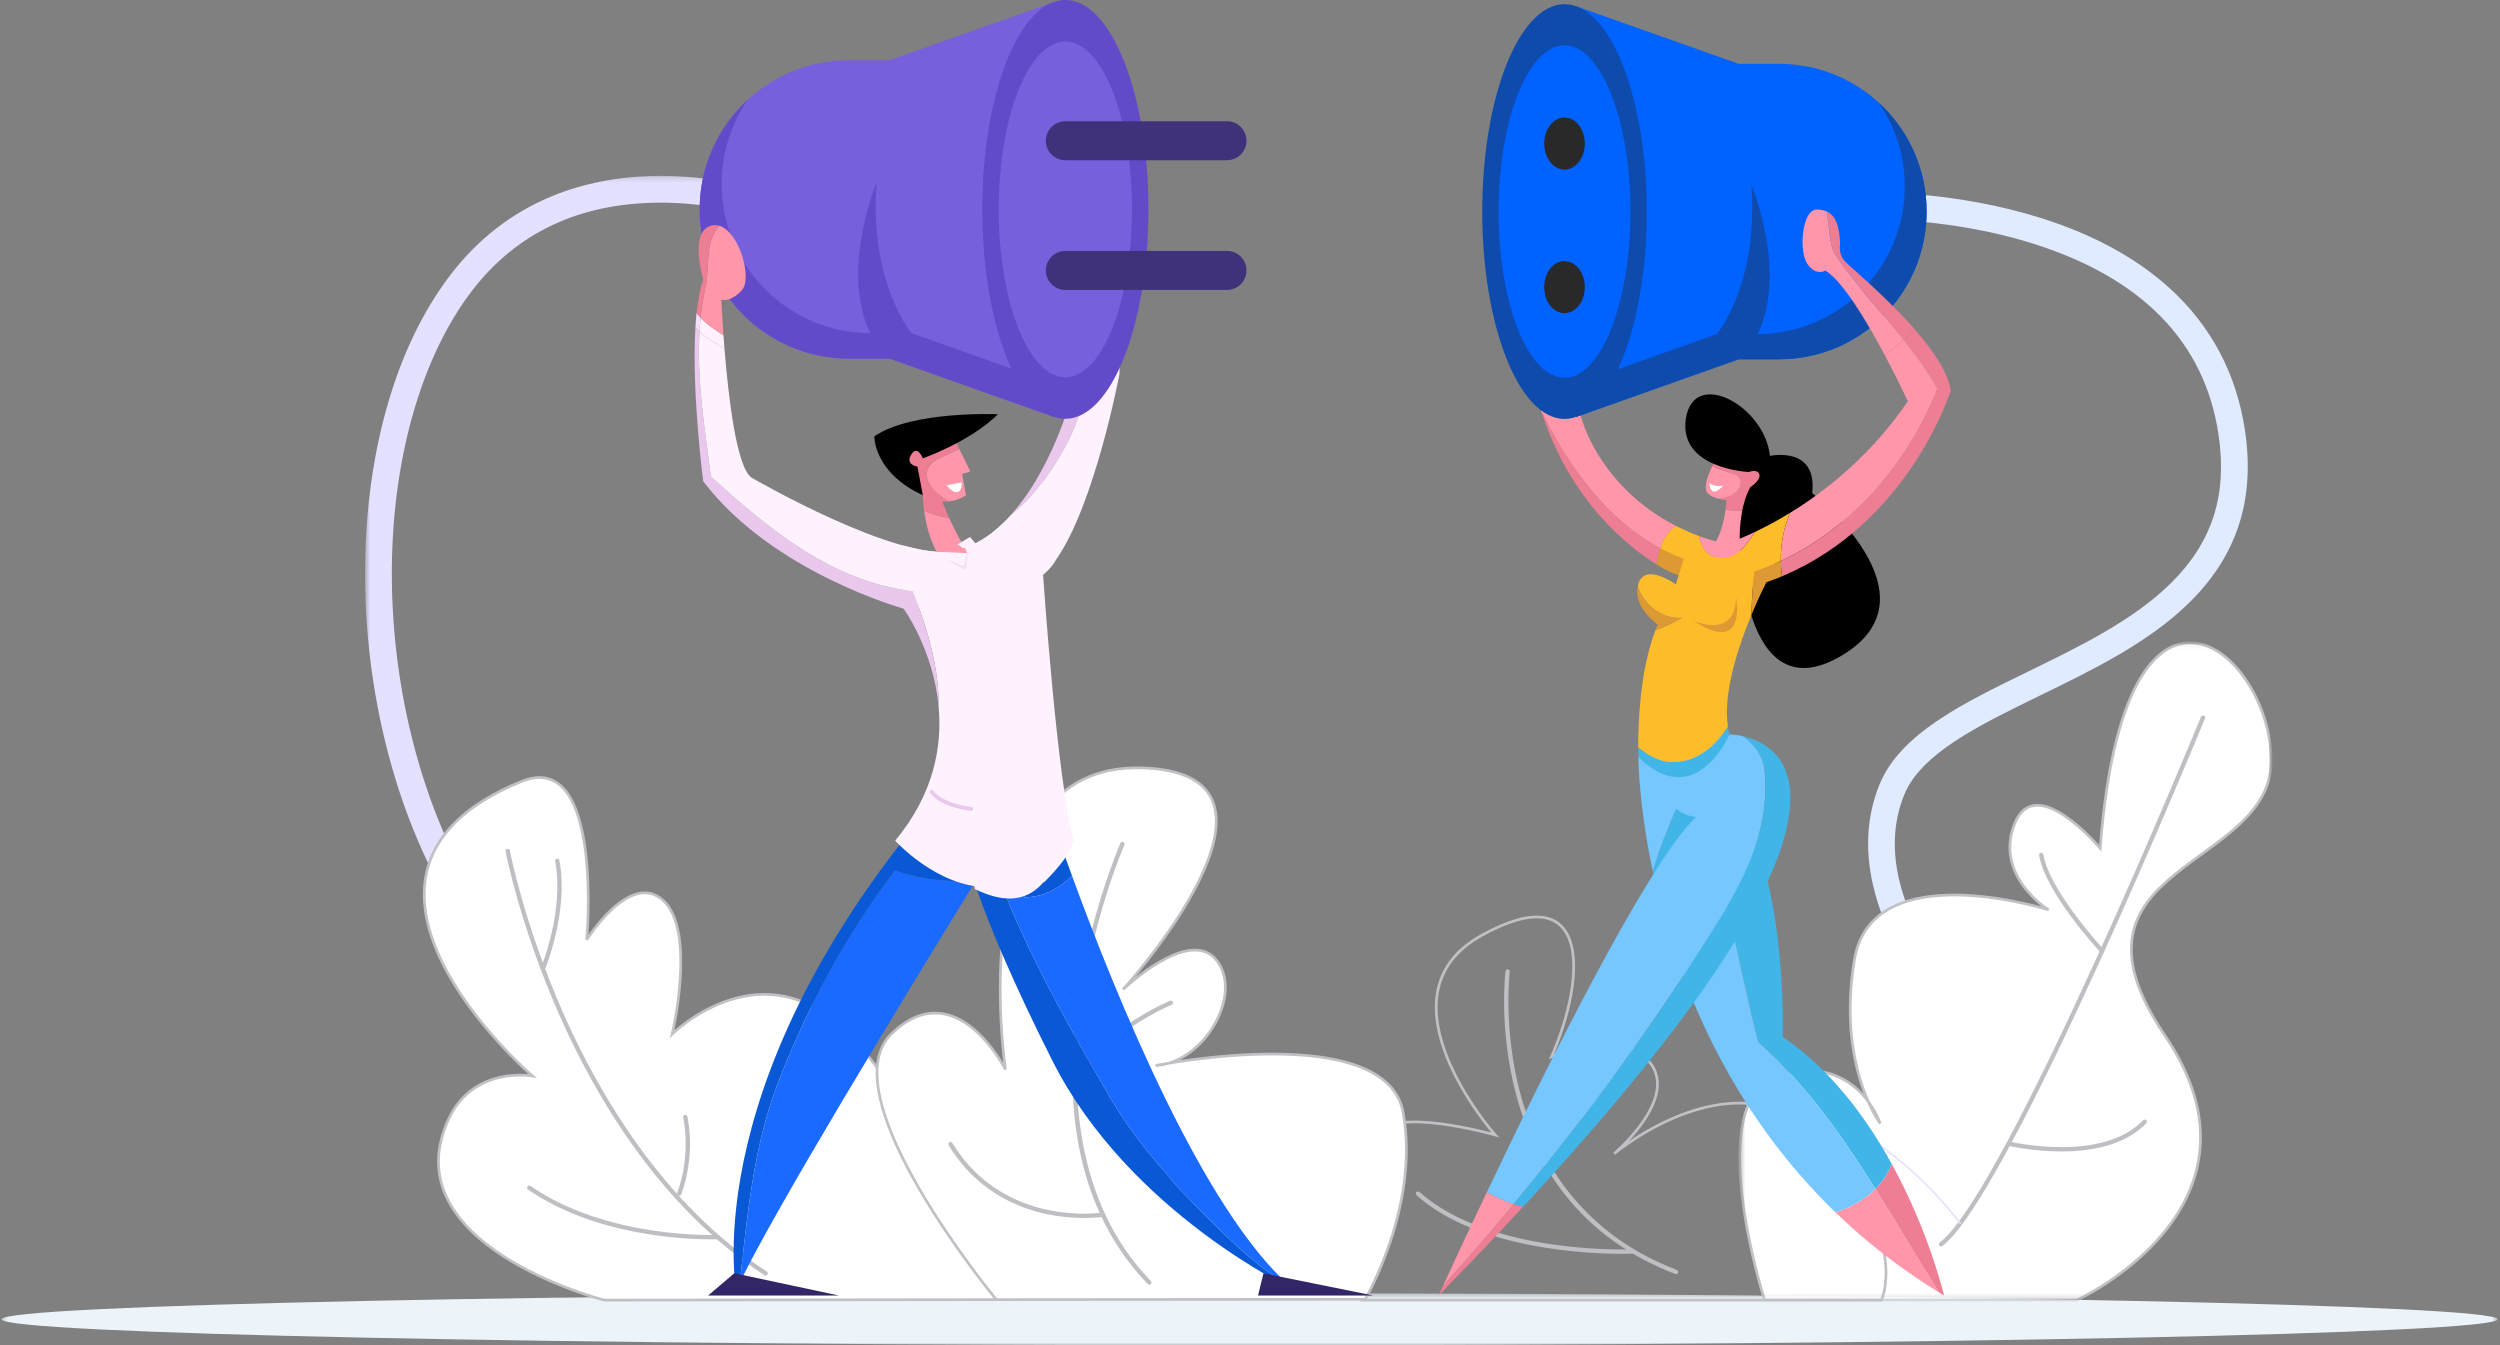 <?xml version="1.0" encoding="UTF-8"?>
<svg xmlns="http://www.w3.org/2000/svg" xmlns:xlink="http://www.w3.org/1999/xlink" width="459px" height="247px" viewBox="0 0 459 247" version="1.1">
  <rect x="0" y="0" width="459" height="247" fill="#808080" stroke="none"/>
  <!-- Generator: Sketch 50.2 (55047) - http://www.bohemiancoding.com/sketch -->
  <title>How do I establish a VPN?</title>
  <desc>Created with Sketch.</desc>
  <defs>
    <polygon id="path-1" points="0.13 0.2 76.429 0.2 76.429 135.118 0.13 135.118"></polygon>
    <polygon id="path-3" points="0.454 0.448 458.712 0.448 458.712 10 0.454 10"></polygon>
    <polygon id="path-5" points="0 0.077 97.585 0.077 97.585 120.769 0 120.769"></polygon>
  </defs>
  <g id="Page-1" stroke="none" stroke-width="1" fill="none" fill-rule="evenodd">
    <g id="Kerio-Control" transform="translate(-901, -1350)">
      <g id="How-do-I-establish-a-VPN?" transform="translate(1130.5, 1473.5) scale(-1, 1) translate(-1130.5, -1473.5) translate(901, 1350)">
        <g id="Group-3" transform="translate(315.545, 32.09)">
          <mask id="mask-2" fill="white">
            <use xlink:href="#path-1"></use>
          </mask>
          <g id="Clip-2"></g>
          <path d="M58.707,135.118 C58.28,135.118 57.846,135.006 57.453,134.771 C56.286,134.077 55.904,132.569 56.598,131.403 C66.003,115.603 71.439,94.548 71.514,73.637 C71.589,52.642 66.211,33.546 56.761,21.247 C48.712,10.772 37.363,5.346 23.03,5.122 C12.134,4.948 3.507,8.004 3.421,8.035 C2.145,8.494 0.737,7.832 0.277,6.557 C-0.183,5.281 0.476,3.874 1.751,3.413 C2.122,3.279 10.765,0.2 22.129,0.2 C22.398,0.2 22.667,0.201 22.939,0.205 C29.9,0.295 36.37,1.556 42.17,3.953 C49.463,6.967 55.683,11.778 60.658,18.253 C65.877,25.045 69.898,33.484 72.608,43.337 C75.182,52.692 76.467,62.892 76.429,73.655 C76.391,84.331 75.053,94.94 72.455,105.187 C69.761,115.807 65.847,125.473 60.821,133.917 C60.362,134.689 59.545,135.118 58.707,135.118" id="Fill-1" fill="#E4E0FF" mask="url(#mask-2)"></path>
        </g>
        <g id="Group-43" transform="translate(0, 237)">
          <mask id="mask-4" fill="white">
            <use xlink:href="#path-3"></use>
          </mask>
          <g id="Clip-42"></g>
          <path d="M458.712,5.223 C458.712,7.862 356.128,10 229.583,10 C103.038,10 0.454,7.862 0.454,5.223 C0.454,2.585 103.038,0.448 229.583,0.448 C356.128,0.448 458.712,2.585 458.712,5.223" id="Fill-41" fill="#ECF4FA" mask="url(#mask-4)"></path>
        </g>
        <path d="M94.679,193.774 C94.02,193.774 93.363,193.511 92.879,192.99 C91.955,191.997 92.011,190.442 93.005,189.517 C93.067,189.46 99.37,183.542 104.494,175.107 C111.144,164.162 112.794,154.353 109.397,145.954 C106.322,138.348 95.709,133.18 84.473,127.708 C74.674,122.936 64.542,118.002 57.058,110.654 C48.264,102.019 44.919,91.653 46.833,78.965 C48.399,68.578 53.063,59.8 60.696,52.875 C66.722,47.408 74.584,43.109 84.065,40.097 C100.021,35.029 114.926,35.341 115.552,35.357 C116.909,35.391 117.981,36.519 117.947,37.875 C117.913,39.232 116.791,40.304 115.429,40.27 C115.283,40.267 100.619,39.971 85.439,44.818 C65.581,51.158 54.226,62.893 51.692,79.698 C50.008,90.869 52.807,99.592 60.502,107.147 C67.413,113.934 77.18,118.69 86.625,123.29 C98.734,129.186 110.17,134.756 113.953,144.112 C116.185,149.63 116.604,155.693 115.199,162.132 C114.102,167.157 111.893,172.414 108.633,177.759 C103.151,186.748 96.627,192.86 96.352,193.116 C95.879,193.556 95.278,193.774 94.679,193.774" id="Fill-4" fill="#E0EBFF"></path>
        <g id="Group-8" transform="translate(42, 117.931)">
          <mask id="mask-6" fill="white">
            <use xlink:href="#path-5"></use>
          </mask>
          <g id="Clip-7"></g>
          <path d="M35.698,120.769 C35.698,120.769 -1.776,103.622 19.553,72.128 C40.882,40.635 -0.295,41.719 0.002,21.477 C0.298,1.235 26.959,-20.696 31.403,37.816 C31.403,37.816 43.231,23.65 47.103,33.267 C50.976,42.885 40.882,49.121 40.882,49.121 C40.882,49.121 73.275,38.815 76.526,58.258 C79.776,77.702 71.799,88.329 71.799,88.329 C71.799,88.329 76.158,75.155 90.486,79.544 C104.814,83.933 93.021,120.769 93.021,120.769 L35.698,120.769 Z" id="Fill-6" stroke="#C0C1C5" stroke-width="0.5" fill="#FFFFFF" mask="url(#mask-6)"></path>
        </g>
        <path d="M102.645,228.598 C102.69,228.598 102.735,228.577 102.764,228.538 C102.813,228.472 102.799,228.379 102.733,228.331 C90.63,219.351 55.024,132.577 54.666,131.701 C54.635,131.625 54.549,131.589 54.473,131.62 C54.397,131.651 54.36,131.738 54.391,131.814 C54.75,132.69 90.387,219.541 102.556,228.569 C102.583,228.589 102.614,228.598 102.645,228.598" id="Fill-9" stroke="#BEBFC3" stroke-width="0.5"></path>
        <path d="M80.552,211.158 C85.83,211.158 90.148,210.132 90.234,210.111 C90.314,210.091 90.362,210.011 90.343,209.931 C90.324,209.852 90.242,209.803 90.164,209.822 C89.993,209.863 73.055,213.885 65.328,205.842 C65.271,205.784 65.177,205.782 65.118,205.838 C65.059,205.895 65.057,205.989 65.114,206.048 C69.037,210.131 75.274,211.158 80.552,211.158" id="Fill-11" stroke="#BEBFC3" stroke-width="0.5"></path>
        <path d="M73.04,174.76 C73.079,174.76 73.119,174.744 73.148,174.713 C73.248,174.606 83.194,163.889 84.376,156.994 C84.39,156.913 84.336,156.836 84.255,156.822 C84.174,156.809 84.098,156.863 84.083,156.944 C82.916,163.752 73.031,174.403 72.931,174.511 C72.875,174.57 72.878,174.664 72.938,174.72 C72.967,174.747 73.003,174.76 73.04,174.76" id="Fill-13" stroke="#BEBFC3" stroke-width="0.5"></path>
        <path d="M99.099,224.755 C99.145,224.755 99.191,224.734 99.22,224.693 C99.314,224.563 108.779,211.614 121.685,206.082 C121.76,206.05 121.795,205.962 121.763,205.887 C121.73,205.811 121.643,205.777 121.568,205.809 C108.585,211.373 99.074,224.389 98.979,224.519 C98.931,224.586 98.946,224.679 99.012,224.727 C99.039,224.746 99.069,224.755 99.099,224.755" id="Fill-15" fill="#E4E0FF"></path>
        <path d="M209.043,238.7 C209.043,238.7 213.369,223.41 206.056,208.372 C203.444,203.001 184.496,208.372 184.496,208.372 C184.496,208.372 207.04,182.899 187.027,171.769 C167.015,160.639 167.607,179.036 174.124,193.981 C174.124,193.981 162.126,188.171 156.275,194.845 C150.425,201.52 162.644,211.822 162.644,211.822 C162.644,211.822 139.184,192.09 123.771,210.136 C108.359,228.182 113.58,238.7 113.58,238.7 L209.043,238.7 Z" id="Fill-17" stroke="#C0C1C5" stroke-width="0.5"></path>
        <path d="M151.252,233.686 C151.27,233.686 151.287,233.683 151.305,233.676 C159.572,230.536 166.349,225.672 171.448,219.217 C175.526,214.055 178.544,207.871 180.419,200.838 C183.61,188.867 182.36,178.439 182.347,178.335 C182.337,178.253 182.262,178.196 182.181,178.207 C182.1,178.217 182.042,178.291 182.052,178.372 C182.065,178.476 183.308,188.855 180.13,200.771 C177.2,211.756 169.802,226.334 151.2,233.398 C151.123,233.428 151.084,233.513 151.113,233.59 C151.136,233.649 151.192,233.686 151.252,233.686" id="Fill-19" stroke="#BEBFC3" stroke-width="0.5"></path>
        <path d="M161.121,229.95 C167.537,229.95 187.723,229.127 198.761,219.254 C198.822,219.2 198.827,219.106 198.773,219.045 C198.718,218.984 198.623,218.978 198.563,219.033 C185.476,230.737 159.384,229.634 159.123,229.621 C159.043,229.612 158.971,229.68 158.967,229.762 C158.963,229.843 159.026,229.913 159.108,229.917 C159.151,229.919 159.878,229.95 161.121,229.95" id="Fill-21" stroke="#BEBFC3" stroke-width="0.5"></path>
        <path d="M176.916,210.208 C176.973,210.208 177.027,210.176 177.052,210.121 C177.085,210.046 177.052,209.958 176.977,209.924 C176.869,209.876 166.087,204.964 163.174,198.034 C163.142,197.959 163.054,197.923 162.979,197.955 C162.904,197.987 162.868,198.074 162.9,198.149 C165.858,205.187 176.746,210.146 176.856,210.195 C176.875,210.204 176.896,210.208 176.916,210.208" id="Fill-23" stroke="#BEBFC3" stroke-width="0.5"></path>
        <path d="M348.095,238.7 C348.095,238.7 387.488,228.567 376.588,205.371 C372.012,195.632 361.257,197.539 361.257,197.539 C361.257,197.539 404.553,160.334 363.294,143.487 C348.095,137.28 351.275,172.526 351.275,172.526 C351.275,172.526 343.264,159.703 337.198,165.355 C331.131,171.007 335.574,189.832 335.574,189.832 C335.574,189.832 320.237,174.7 305.095,188.11 C289.954,201.52 274.501,238.609 274.501,238.609 L348.095,238.7 Z" id="Fill-25" stroke="#C0C1C5" stroke-width="0.5" fill="#FFFFFF"></path>
        <path d="M318.415,233.948 C318.443,233.948 318.471,233.94 318.496,233.924 C337.726,221.426 349.603,200.972 356.18,186.014 C363.304,169.812 365.917,156.387 365.943,156.253 C365.958,156.172 365.906,156.095 365.825,156.079 C365.745,156.064 365.667,156.117 365.651,156.197 C365.626,156.331 363.017,169.729 355.905,185.901 C349.344,200.82 337.5,221.219 318.334,233.675 C318.265,233.719 318.246,233.811 318.29,233.88 C318.319,233.924 318.366,233.948 318.415,233.948" id="Fill-27" stroke="#BEBFC3" stroke-width="0.5"></path>
        <path d="M328.533,227.293 C333.234,227.293 349.697,226.652 361.921,218.187 C361.989,218.14 362.006,218.047 361.959,217.98 C361.912,217.913 361.82,217.895 361.752,217.942 C347.506,227.808 327.446,226.984 327.245,226.976 C327.162,226.971 327.094,227.036 327.09,227.118 C327.086,227.2 327.149,227.269 327.231,227.273 C327.261,227.274 327.723,227.293 328.533,227.293" id="Fill-29" stroke="#BEBFC3" stroke-width="0.5"></path>
        <path d="M334.294,219.292 C334.313,219.292 334.333,219.288 334.352,219.28 C334.427,219.249 334.463,219.162 334.431,219.087 C334.405,219.024 331.822,212.7 333.325,205.114 C333.341,205.033 333.289,204.955 333.208,204.939 C333.129,204.922 333.05,204.976 333.034,205.056 C331.513,212.734 334.13,219.137 334.157,219.201 C334.181,219.258 334.236,219.292 334.294,219.292" id="Fill-33" stroke="#BEBFC3" stroke-width="0.5"></path>
        <path d="M276.076,238.61 C276.076,238.61 307.135,201.112 295.286,189.763 C283.436,178.413 274.401,196.354 274.401,196.354 C274.401,196.354 282.844,140.28 249.665,140.98 C216.486,141.68 252.813,181.672 252.813,181.672 C252.813,181.672 240.727,170.072 235.693,176.242 C230.659,182.412 237.778,195.077 246.832,195.632 C246.832,195.632 204.483,187.128 201.381,204.271 C198.279,221.414 208.356,238.55 208.356,238.55 L276.076,238.61 Z" id="Fill-35" stroke="#C0C1C5" stroke-width="0.5" fill="#FFFFFF"></path>
        <path d="M247.982,235.62 C248.021,235.62 248.06,235.605 248.089,235.575 C254.432,229.026 258.64,220.705 260.595,210.843 C262.157,202.96 262.292,194.081 260.994,184.453 C258.786,168.066 253.114,155.008 253.057,154.878 C253.024,154.803 252.937,154.769 252.861,154.802 C252.786,154.835 252.752,154.923 252.785,154.998 C252.842,155.127 258.499,168.152 260.701,184.499 C262.73,199.57 262.152,220.628 247.876,235.368 C247.819,235.427 247.82,235.521 247.879,235.578 C247.908,235.606 247.945,235.62 247.982,235.62" id="Fill-37" stroke="#BEBFC3" stroke-width="0.5"></path>
        <path d="M259.953,223.375 C261.798,223.375 264.24,223.219 266.927,222.635 C272.237,221.482 279.616,218.378 284.617,210.137 C284.66,210.067 284.637,209.976 284.567,209.933 C284.497,209.891 284.405,209.913 284.363,209.983 C279.417,218.133 272.117,221.204 266.864,222.345 C261.169,223.582 256.591,222.882 256.545,222.874 C256.465,222.862 256.388,222.917 256.375,222.998 C256.362,223.079 256.418,223.155 256.499,223.168 C256.523,223.172 257.85,223.375 259.953,223.375" id="Fill-39" stroke="#BEBFC3" stroke-width="0.5"></path>
        <path d="M261.728,198.24 C261.754,198.24 261.781,198.233 261.806,198.218 C261.876,198.175 261.897,198.083 261.854,198.014 C261.801,197.929 256.456,189.46 244.082,183.96 C244.007,183.927 243.92,183.961 243.887,184.036 C243.853,184.111 243.887,184.199 243.962,184.232 C256.252,189.694 261.549,198.086 261.601,198.17 C261.629,198.215 261.678,198.24 261.728,198.24" id="Fill-41" stroke="#BEBFC3" stroke-width="0.5"></path>
        <path d="M142.19,93.56 C140.96,93.806 139.678,93.829 138.387,93.628 C138.453,95.782 138.633,98.76 139.119,100.598 C139.95,103.736 146.319,103.367 144.104,99.674 C142.963,97.773 142.435,95.408 142.19,93.56" id="Fill-46" fill="#FF96A9"></path>
        <path d="M142.19,93.56 C141.96,91.819 141.981,90.536 141.981,90.536 L138.35,90.989 C138.35,90.989 138.34,92.103 138.387,93.628 C139.678,93.829 140.96,93.806 142.19,93.56" id="Fill-48" fill="#ED7E94"></path>
        <path d="M139.489,87.951 C140.133,86.662 142.746,86.779 144.627,85.603 C144.119,84.567 143.642,83.798 143.642,83.798 C132.473,83.613 132.566,89.428 135.058,91.09 C136.783,92.24 140.808,92.284 143.398,91.59 C141.072,91.229 138.961,90.062 139.489,87.951" id="Fill-50" fill="#ED7E94"></path>
        <path d="M145.673,90.259 C146.165,89.167 145.364,87.104 144.627,85.603 C142.746,86.779 140.133,86.662 139.489,87.951 C138.961,90.062 141.072,91.229 143.398,91.589 C144.549,91.281 145.418,90.827 145.673,90.259" id="Fill-52" fill="#FF96A9"></path>
        <path d="M137.919,86.659 C137.919,86.659 150.935,86.105 149.458,76.782 C147.981,67.459 134.966,74.567 134.042,83.705 C134.042,83.705 125.273,81.767 126.288,90.536 C126.288,90.536 102.381,109.367 120.842,120.352 C139.304,131.336 139.581,99.305 139.581,99.305 C139.581,99.305 139.858,93.49 137.642,89.428 C137.642,89.428 135.704,88.228 135.981,87.121 C136.258,86.013 137.919,86.659 137.919,86.659" id="Fill-54" fill="#000000"></path>
        <path d="M103.304,71.336 C105.107,68.115 107.226,65.21 109.47,62.414 C108.851,61.882 108.239,61.334 107.636,60.76 C107.549,60.693 107.463,60.626 107.377,60.56 C104.067,64.366 101.308,68.397 100.842,71.705 C100.842,71.705 108.36,95.953 131.82,105.8 C131.954,104.87 132.027,103.934 132.042,102.998 C118.861,96.893 108.579,84.853 103.304,71.336" id="Fill-56" fill="#ED7E94"></path>
        <path d="M130.36,94.17 C123.735,90.113 115.475,83.595 108.719,73.674 C108.719,73.674 110.488,69.84 112.952,65.206 C111.777,64.315 110.612,63.395 109.47,62.414 C107.226,65.21 105.107,68.115 103.304,71.336 C108.579,84.853 118.861,96.893 132.042,102.998 C132.093,99.981 131.533,96.968 130.36,94.17" id="Fill-58" fill="#FF96A9"></path>
        <path d="M132.042,102.998 C132.027,103.934 131.954,104.87 131.82,105.8 C132.752,106.191 133.706,106.562 134.689,106.905 C134.689,106.905 135.605,107.074 137.123,107.193 C137.058,106.437 136.987,105.683 136.904,104.936 C135.243,104.382 133.623,103.73 132.042,102.998" id="Fill-60" fill="#DD9A34"></path>
        <path d="M144.603,107.029 C147.122,106.717 149.869,106.095 152.535,104.936 C152.535,104.936 153.426,104.524 154.881,103.618 C154.741,102.603 154.529,101.603 154.212,100.664 C151.054,102.366 147.626,103.592 143.919,104.198 C144.353,105.064 144.529,106.057 144.603,107.029" id="Fill-62" fill="#DD9A34"></path>
        <path d="M151.339,96.535 C149.999,97.221 148.571,97.853 147.049,98.417 C146.679,100.434 145.706,102.082 143.55,102.351 C140.49,102.963 138.445,100.279 136.783,97.66 C134.958,96.792 132.768,95.644 130.36,94.17 C131.533,96.968 132.093,99.981 132.042,102.998 C133.623,103.73 135.243,104.382 136.904,104.936 C136.987,105.683 137.058,106.437 137.123,107.193 C138.934,107.334 141.606,107.401 144.603,107.029 C144.529,106.057 144.353,105.064 143.919,104.198 C147.626,103.592 151.054,102.366 154.212,100.664 C153.655,99.015 152.768,97.555 151.339,96.535" id="Fill-64" fill="#FDBC2A"></path>
        <path d="M143.55,102.352 C145.706,102.082 146.678,100.434 147.048,98.417 C145.527,98.98 143.911,99.476 142.196,99.89 C142.196,99.89 140.091,99.235 136.783,97.66 C138.445,100.279 140.49,102.963 143.55,102.352" id="Fill-66" fill="#FF96A9"></path>
        <path d="M151.304,44.013 C148.99,42.277 148.942,38.73 149.917,35.677 C148.378,38.196 147.779,44.104 149.575,45.613 C151.919,47.582 153.273,45.859 153.273,45.859 C153.273,45.859 164.099,61.636 167.941,69.559 C165.087,59.91 158.262,52.358 153.889,43.274 C153.889,45.12 152.043,44.382 151.304,44.013" id="Fill-68" fill="#ED7E94"></path>
        <path d="M154.165,40.731 C154.165,40.731 154.135,34.905 151.55,34.536 C150.945,34.449 150.388,34.907 149.917,35.677 C148.942,38.73 148.99,42.277 151.304,44.013 C152.043,44.382 153.889,45.12 153.889,43.274 C158.262,52.358 165.087,59.91 167.941,69.559 C168.751,71.231 169.252,72.555 169.274,73.305 C169.376,76.907 165.003,89.54 151.339,96.535 C152.768,97.555 153.655,99.015 154.212,100.664 C163.921,95.432 171.082,85.692 175.976,75.594 C176.455,74.1 176.893,72.546 177.273,70.916 C177.273,70.916 160.196,44.546 154.165,40.731" id="Fill-70" fill="#FF96A9"></path>
        <path d="M154.212,100.664 C154.529,101.603 154.741,102.603 154.881,103.618 C159.685,100.63 170.633,92.259 175.976,75.594 C171.082,85.692 163.921,95.432 154.212,100.664" id="Fill-72" fill="#ED7E94"></path>
        <path d="M136.166,191.337 C140.965,173.167 142.906,153.409 153.501,137.672 C150.682,137.934 146.633,139.811 141.459,146.044 C130.63,159.09 131.71,190.352 131.71,190.352 C122.839,196.391 116.312,205.257 111.675,213.699 C112.301,215.424 113.348,216.972 114.668,218.298 C120.848,208.46 127.511,199.007 136.166,191.337" id="Fill-74" fill="#42B5E8"></path>
        <path d="M146.067,152.585 C141.51,164.987 139.542,178.554 136.165,191.336 C127.511,199.007 120.848,208.46 114.668,218.298 C116.653,220.293 119.262,221.779 122.029,222.569 C140.756,204.463 149.78,182.715 154.134,165.946 C151.563,161.422 148.713,157.065 146.067,152.585" id="Fill-76" fill="#75C7FE"></path>
        <path d="M155.566,159.886 C153.914,154.692 151.956,149.618 149.396,144.779 C148.14,147.314 147.045,149.924 146.067,152.585 C148.713,157.065 151.563,161.422 154.134,165.946 C154.68,163.843 155.157,161.815 155.566,159.886" id="Fill-78" fill="#42B5E8"></path>
        <path d="M153.501,137.671 C151.96,139.961 150.607,142.337 149.396,144.779 C151.956,149.618 153.914,154.692 155.566,159.886 C158.194,147.489 158.196,139.029 158.196,139.029 C158.196,139.029 156.584,137.385 153.501,137.671" id="Fill-80" fill="#75C7FE"></path>
        <path d="M122.029,222.569 C119.262,221.779 116.653,220.293 114.668,218.298 C110.713,224.593 106.957,231.046 103.003,237.291 C110.256,232.839 116.557,227.86 122.029,222.569" id="Fill-82" fill="#FF96A9"></path>
        <path d="M111.675,213.699 C104.784,226.247 102.073,237.86 102.073,237.86 C102.386,237.672 102.694,237.481 103.003,237.291 C106.957,231.046 110.713,224.593 114.668,218.298 C113.348,216.972 112.301,215.424 111.675,213.699" id="Fill-84" fill="#ED7E94"></path>
        <path d="M179.339,221.548 C184.079,226.677 189.244,232.106 194.873,237.86 C194.873,237.86 194.59,237.236 194.066,236.092 C189.586,231.069 185.273,226.077 181.096,221.058 C180.517,221.246 179.93,221.41 179.339,221.548" id="Fill-86" fill="#ED7E94"></path>
        <path d="M181.096,221.059 C185.273,226.077 189.586,231.069 194.066,236.092 C192.724,233.163 189.799,226.824 185.99,218.826 C184.444,219.752 182.799,220.508 181.096,221.059" id="Fill-88" fill="#FF96A9"></path>
        <path d="M147.612,149.982 C147.612,149.982 153.296,149.981 154.761,141.613 C156.227,133.244 141.459,134.844 141.459,134.844 C141.459,134.844 140.414,134.841 138.962,135.174 C136.966,136.616 135.435,138.484 135.058,141.121 C133.95,151.459 138.012,160.321 143.55,169.183 C155.31,188.053 167.476,204.694 181.096,221.059 C182.799,220.508 184.444,219.752 185.99,218.826 C174.965,195.673 156.532,158.604 147.612,149.982" id="Fill-90" fill="#75C7FE"></path>
        <path d="M135.058,141.121 C135.435,138.484 136.966,136.616 138.962,135.174 C131.176,136.956 111.711,148.376 179.339,221.548 C179.93,221.41 180.517,221.246 181.096,221.059 C167.476,204.694 155.31,188.053 143.55,169.183 C138.012,160.321 133.95,151.459 135.058,141.121" id="Fill-92" fill="#42B5E8"></path>
        <path d="M133.071,103.461 C133.265,104.627 134.688,106.905 134.688,106.905 C134.688,106.905 135.968,109.348 137.452,112.925 C137.368,110.235 137.195,107.557 136.904,104.936 C135.601,104.502 134.325,104.006 133.071,103.461" id="Fill-94" fill="#DD9A34"></path>
        <path d="M141.761,133.391 C141.685,133.891 141.587,134.378 141.459,134.844 C141.459,134.844 147.612,149.244 158.196,139.029 C158.196,139.029 158.225,138.351 158.228,137.195 C157.01,138.24 155.586,139.078 153.889,139.644 C148.851,140.903 144.351,137.597 141.761,133.391" id="Fill-96" fill="#42B5E8"></path>
        <path d="M155.033,115.647 C153.344,115.152 151.707,114.292 150.196,113.429 C153.823,113.731 157.201,111.064 158.308,107.656 C158.285,107.54 158.26,107.424 158.228,107.307 C157.089,103.09 151.304,107.307 151.304,107.307 L149.575,101.613 C149.575,101.613 138.381,105.675 134.689,103.336 C133.29,102.45 132.952,102.748 133.071,103.461 C134.324,104.006 135.601,104.502 136.904,104.936 C137.195,107.556 137.368,110.235 137.452,112.925 C139.817,118.625 142.7,127.205 141.761,133.391 C144.351,137.597 148.851,140.903 153.889,139.644 C155.586,139.078 157.01,138.24 158.228,137.195 C158.239,133.128 157.944,123.115 155.033,115.647" id="Fill-98" fill="#FDBC2A"></path>
        <path d="M158.308,107.656 C157.201,111.063 153.823,113.731 150.196,113.429 C151.707,114.292 153.344,115.152 155.033,115.646 C154.903,115.312 154.768,114.983 154.627,114.659 C154.627,114.659 159.106,111.695 158.308,107.656" id="Fill-100" fill="#DD9A34"></path>
        <path d="M140.27,109.613 C140.27,109.613 138.103,120.534 148.165,113.921 C148.165,113.921 140.368,117.609 140.27,109.613" id="Fill-102" fill="#DD9A34"></path>
        <path d="M139.798,11.714 L132.4,11.714 C117.418,11.714 105.272,23.86 105.272,38.842 C105.272,53.824 117.418,65.97 132.4,65.97 L139.798,65.97 L169.623,76.55 L169.623,1.15 L139.798,11.714 Z" id="Fill-104" fill="#0062FF"></path>
        <path d="M143.806,61.346 L136.407,61.346 C121.425,61.346 109.279,49.2 109.279,34.218 L109.279,34.218 C109.279,28.527 111.033,23.247 114.027,18.884 C108.645,23.842 105.272,30.947 105.272,38.842 C105.272,53.824 117.417,65.97 132.4,65.97 L139.798,65.97 L169.623,76.55 L169.623,70.505 L143.806,61.346 Z" id="Fill-106" fill="#0E4BAC"></path>
        <path d="M186.862,38.842 C186.862,59.868 180.099,76.914 171.756,76.914 C163.414,76.914 156.651,59.868 156.651,38.842 C156.651,17.816 163.414,0.77 171.756,0.77 C180.099,0.77 186.862,17.816 186.862,38.842" id="Fill-108" fill="#0E4BAC"></path>
        <path d="M183.865,38.842 C183.865,55.698 178.444,69.361 171.756,69.361 C165.069,69.361 159.648,55.698 159.648,38.842 C159.648,21.987 165.069,8.323 171.756,8.323 C178.444,8.323 183.865,21.987 183.865,38.842" id="Fill-110" fill="#0062FF"></path>
        <path d="M143.806,61.346 C143.806,61.346 136.047,52.201 137.448,33.91 C137.448,33.91 129.882,51.995 137.448,63.298 L143.806,61.346 Z" id="Fill-112" fill="#0E4BAC"></path>
        <path d="M168.031,26.357 C168.031,28.996 169.699,31.135 171.756,31.135 C173.814,31.135 175.481,28.996 175.481,26.357 C175.481,23.718 173.814,21.579 171.756,21.579 C169.699,21.579 168.031,23.718 168.031,26.357" id="Fill-114" fill="#292929"></path>
        <path d="M168.031,52.715 C168.031,55.353 169.699,57.493 171.756,57.493 C173.814,57.493 175.481,55.353 175.481,52.715 C175.481,50.076 173.814,47.937 171.756,47.937 C169.699,47.937 168.031,50.076 168.031,52.715" id="Fill-116" fill="#292929"></path>
        <path d="M109.471,62.414 C113.66,57.198 118.288,52.367 122.135,46.597 C123.015,45.131 123.196,41.801 123.604,38.828 C122.077,39.522 121.241,41.319 121.15,44.874 C121.15,44.874 121.519,46.474 120.412,47.828 C119.723,48.669 112.809,54.312 107.377,60.56 C107.463,60.626 107.549,60.693 107.636,60.76 C108.239,61.334 108.851,61.882 109.471,62.414" id="Fill-118" fill="#ED7E94"></path>
        <path d="M123.858,49.674 C123.858,49.674 125.581,50.782 127.181,48.444 C128.781,46.105 128.166,38.474 125.458,38.474 C124.756,38.474 124.138,38.585 123.604,38.828 C123.196,41.801 123.015,45.131 122.135,46.597 C118.288,52.367 113.659,57.198 109.47,62.414 C110.612,63.395 111.777,64.315 112.952,65.206 C116.194,59.111 120.641,51.632 123.858,49.674" id="Fill-120" fill="#FF96A9"></path>
        <path d="M142.616,89.159 C142.616,89.159 144.429,89.511 145.212,88.596 C145.212,88.596 145.081,90.159 144.342,90.246 C143.603,90.333 142.616,89.159 142.616,89.159" id="Fill-122" fill="#FFFFFF"></path>
        <path d="M279.869,103.025 C279.869,103.025 281.382,108.276 285.476,103.559 C288.03,100.616 288.991,96.426 289.352,93.691 C287.947,94.441 286.367,94.898 284.726,95.099 C283.403,98.014 281.583,101.501 279.869,103.025" id="Fill-124" fill="#FF96A9"></path>
        <path d="M286.649,90.463 C286.649,90.463 285.875,92.564 284.726,95.099 C286.367,94.898 287.947,94.441 289.352,93.691 C289.57,92.042 289.57,90.921 289.57,90.921 C289.57,90.921 289.497,87.17 286.649,90.463" id="Fill-126" fill="#ED7E94"></path>
        <path d="M288.235,85.403 C287.331,84.197 284.895,83.5 282.873,82.451 L280.848,86.56 L282.361,87.005 L281.649,90.921 C281.649,90.921 282.905,91.859 284.831,92.068 C287.654,90.318 290.071,87.764 288.235,85.403" id="Fill-128" fill="#FF96A9"></path>
        <path d="M293.13,81.042 C292.151,80.063 283.874,80.419 283.874,80.419 L282.873,82.45 C284.895,83.5 287.33,84.197 288.235,85.403 C290.072,87.764 287.654,90.317 284.831,92.068 C286.156,92.212 287.8,92.011 289.57,90.921 C293.912,88.247 294.109,82.021 293.13,81.042" id="Fill-130" fill="#ED7E94"></path>
        <path d="M289.57,84.157 C289.57,84.157 280.937,81.131 275.775,76.058 C275.775,76.058 291.528,75.346 298.47,80.108 C298.47,80.108 298.648,86.738 289.57,90.921 L290.549,85.67 C290.549,85.67 292.863,85.365 291.706,83.47 C290.549,81.576 289.57,84.157 289.57,84.157" id="Fill-132" fill="#000000"></path>
        <path d="M262.67,42.614 C262.275,42.12 261.902,41.602 261.558,41.068 C261.347,42.051 261.141,43.037 260.94,44.025 C261.334,44.536 261.756,45.024 262.209,45.478 C262.348,44.451 262.501,43.485 262.67,42.614" id="Fill-134" fill="#F6DEF8"></path>
        <path d="M259.991,37.814 C259.669,38.772 259.338,39.794 259.006,40.858 C259.542,41.98 260.188,43.048 260.94,44.025 C261.141,43.037 261.347,42.051 261.558,41.068 C260.894,40.039 260.343,38.946 259.991,37.814" id="Fill-136" fill="#FEF2FE"></path>
        <path d="M262.603,80.419 C265.288,85.79 268.786,90.754 273.397,94.55 C265.121,85.313 260.853,69.716 260.942,65.823 C260.942,65.823 261.105,53.674 262.209,45.478 C261.756,45.024 261.334,44.536 260.94,44.025 C258.468,56.217 257.028,68.681 262.603,80.419" id="Fill-138" fill="#EAC7ED"></path>
        <path d="M331.324,60.131 C331.093,60.401 330.836,60.654 330.568,60.901 C331.1,69.987 329.568,78.977 328.463,87.539 C317.783,97.151 306.391,106.763 291.439,108.543 C291.017,109.599 290.609,110.666 290.221,111.741 C291.148,111.758 292.106,111.762 293.101,111.747 C293.101,111.747 317.19,105.102 329.887,88.37 C329.887,88.37 332.034,72.116 331.324,60.131" id="Fill-140" fill="#EAC7ED"></path>
        <path d="M328.463,87.539 C329.568,78.977 331.1,69.987 330.568,60.901 C329.266,62.102 327.581,63.062 325.988,64.001 C325.266,72.94 323.781,85.617 321.078,87.658 C321.078,87.658 293.543,103.689 283.251,101.067 C279.509,100.113 276.22,97.701 273.397,94.55 C268.786,90.754 265.289,85.79 262.603,80.419 C257.028,68.681 258.468,56.217 260.94,44.025 C260.188,43.048 259.542,41.98 259.006,40.858 C256.133,50.063 253.093,62.638 253.466,68.671 C253.466,68.671 257.975,92.641 265.095,102.728 C265.095,102.728 268.805,111.339 290.221,111.741 C290.609,110.665 291.017,109.599 291.439,108.543 C306.391,106.763 317.783,97.151 328.463,87.539" id="Fill-142" fill="#FEF2FE"></path>
        <path d="M331.324,60.131 C331.269,59.206 331.198,58.305 331.106,57.439 C330.882,57.752 330.628,58.046 330.361,58.332 C330.45,59.189 330.518,60.046 330.568,60.901 C330.836,60.654 331.093,60.401 331.324,60.131" id="Fill-144" fill="#F6DEF8"></path>
        <path d="M326.174,61.567 C326.119,62.336 326.057,63.153 325.988,64.001 C327.581,63.062 329.266,62.102 330.568,60.901 C330.518,60.046 330.45,59.189 330.361,58.332 C329.187,59.591 327.66,60.614 326.174,61.567" id="Fill-146" fill="#FEF2FE"></path>
        <path d="M266.336,27.355 C265.506,27.706 264.48,28.551 263.197,30.104 C262.52,30.922 261.322,33.853 259.991,37.814 C260.343,38.946 260.894,40.039 261.558,41.068 C261.902,39.463 262.254,37.865 262.603,36.275 C267.853,35.657 268.012,31.29 266.336,27.355" id="Fill-148" fill="#FF96A9"></path>
        <path d="M264.383,38.255 C267.478,36.469 270.504,36.151 270.035,33.104 C269.672,30.747 269.161,26.157 266.336,27.355 C268.012,31.29 267.853,35.657 262.603,36.275 C262.254,37.865 261.902,39.463 261.558,41.068 C261.902,41.602 262.275,42.12 262.67,42.614 C263.118,40.311 263.679,38.661 264.383,38.255" id="Fill-150" fill="#ED7E94"></path>
        <path d="M269.095,142.988 C268.593,143.037 268.299,143.075 268.299,143.075 C268.299,143.075 266.021,150.288 262.175,160.808 C264.545,163.162 267.519,164.75 270.96,164.75 C270.285,157.496 269.612,150.242 269.095,142.988" id="Fill-152" fill="#0958D6"></path>
        <path d="M245.561,214.677 C249.215,210.502 252.346,206.327 255.129,201.63 C266.012,182.888 276.236,164.671 280.899,143.785 C277.271,142.36 271.248,142.778 269.095,142.988 C269.612,150.242 270.285,157.496 270.96,164.75 C267.519,164.75 264.546,163.162 262.175,160.808 C253.81,183.686 238.027,222.202 222.12,236.187 C229.912,231.555 236.191,224.722 242.604,218.156 C243.648,217.112 244.517,215.721 245.561,214.677 Z" id="Fill-154" fill="#1A6AFF"></path>
        <path d="M280.899,143.785 C276.236,164.671 266.012,182.888 255.129,201.63 C252.346,206.327 249.215,210.502 245.561,214.677 C244.517,215.721 243.648,217.113 242.604,218.156 C236.191,224.722 229.912,231.555 222.12,236.187 C221.849,236.425 221.578,236.657 221.307,236.881 C221.307,236.881 251.745,222.641 265.807,194.695 C279.869,166.749 282.594,154.823 283.723,147.881 C284.062,145.802 282.814,144.537 280.899,143.785" id="Fill-156" fill="#0958D6"></path>
        <path d="M294.643,159.807 C289.868,161.566 284.915,161.904 279.91,161.826 C293.973,184.674 316.602,221.907 323.183,235.497 C321.772,223.221 320.75,211.031 316.359,199.323 C311.019,185.439 303.899,171.911 294.643,159.807 Z" id="Fill-158" fill="#1A6AFF"></path>
        <path d="M294.643,159.807 C303.899,171.911 311.019,185.439 316.359,199.323 C320.75,211.031 321.772,223.221 323.183,235.497 C323.422,235.99 323.64,236.452 323.835,236.881 C323.835,236.881 331.655,196.475 283.779,143.075 C283.779,143.075 274.44,133.908 268.299,143.075 C268.299,143.075 273.101,150.765 279.91,161.826 C284.915,161.904 289.868,161.566 294.643,159.807" id="Fill-160" fill="#0958D6"></path>
        <path d="M280.029,163.229 L286.023,105.848 C286.023,105.848 283.553,105.923 282.401,105.468 C281.352,105.053 280.274,104.641 279.194,103.928 C279.194,103.928 262.8,113.849 267.097,161.604 C270.746,166.193 275.508,165.413 280.029,163.229" id="Fill-162" fill="#FEF2FE"></path>
        <polygon id="Fill-166" fill="#F6DEF8" points="281.338 101.69 278.484 102.319 279.049 99.928 278.788 101.863 281.427 101.544 282.072 103.95 286.666 102.211 281.658 104.603"></polygon>
        <path d="M291.439,108.543 C292.018,108.474 292.59,108.389 293.158,108.297 L293.294,100.136 C293.294,100.136 290.531,100.81 289.805,100.952 C289.08,101.093 287.023,101.313 287.023,101.313 C259.941,121.614 277.555,162.892 277.555,162.892 C286.989,162.892 294.643,154.348 294.643,154.348 C287.518,145.759 285.995,137.031 286.668,129.729 C286.59,122.54 288.726,115.326 291.439,108.543" id="Fill-174" fill="#FEF2FE"></path>
        <path d="M293.158,108.297 C292.59,108.389 292.018,108.474 291.439,108.543 C288.726,115.326 286.591,122.54 286.668,129.729 C287.632,119.275 293.101,111.747 293.101,111.747 L293.158,108.297 Z" id="Fill-176" fill="#EAC7ED"></path>
        <path d="M261.891,153.873 C261.891,153.873 261.29,156.01 267.379,162.062 L268.299,143.075 C268.299,143.075 264.715,123.453 276.759,111.265 C277.689,110.323 279.072,100.655 280.194,99.928 C280.194,99.928 277.356,98.371 276.759,97.739 C276.759,97.739 274.715,96.09 274.392,95.612 C274.069,95.134 267.476,105.717 267.476,105.717 C267.476,105.717 264.858,144.143 261.891,153.873 Z" id="Fill-178" fill="#FEF2FE"></path>
        <polygon id="Fill-180" fill="#322666" points="227.033 233.782 206.845 237.86 228.027 237.86"></polygon>
        <polygon id="Fill-182" fill="#322666" points="324.184 233.769 304.967 237.86 328.997 237.86"></polygon>
        <path d="M283.193,99.928 C283.193,99.928 281.925,99.232 280.906,98.581 L275.037,105.525 C271.462,124.011 270.119,135.169 271.008,139.001 C270.587,129.855 270.941,107.87 283.193,99.928 Z" id="Fill-186" fill="#FEF2FE"></path>
        <path d="M260.282,40.57 C260.282,40.763 260.144,40.919 259.974,40.919 C259.804,40.919 259.666,40.763 259.666,40.57 C259.666,40.377 259.804,40.221 259.974,40.221 C260.144,40.221 260.282,40.377 260.282,40.57" id="Fill-188" fill="#F6DEF8"></path>
        <path d="M259.666,43.089 C259.666,43.352 259.479,43.564 259.247,43.564 C259.016,43.564 258.828,43.352 258.828,43.089 C258.828,42.827 259.016,42.614 259.247,42.614 C259.479,42.614 259.666,42.827 259.666,43.089" id="Fill-190" fill="#7860DC"></path>
        <path d="M259.172,44.789 C259.172,45.052 258.985,45.264 258.753,45.264 C258.522,45.264 258.334,45.052 258.334,44.789 C258.334,44.527 258.522,44.314 258.753,44.314 C258.985,44.314 259.172,44.527 259.172,44.789" id="Fill-192" fill="#7860DC"></path>
        <path d="M258.753,46.489 C258.753,46.751 258.566,46.964 258.334,46.964 C258.103,46.964 257.915,46.751 257.915,46.489 C257.915,46.227 258.103,46.014 258.334,46.014 C258.566,46.014 258.753,46.227 258.753,46.489" id="Fill-194" fill="#7860DC"></path>
        <path d="M280.7,148.86 C280.517,148.86 280.361,148.72 280.345,148.535 C280.328,148.339 280.473,148.166 280.669,148.149 C280.719,148.145 285.676,147.685 287.69,145.166 C287.813,145.013 288.037,144.988 288.191,145.111 C288.344,145.234 288.369,145.458 288.246,145.611 C286.04,148.369 280.946,148.84 280.731,148.858 C280.72,148.86 280.71,148.86 280.7,148.86" id="Fill-200" fill="#EAC7ED"></path>
        <path d="M295.676,11.052 L303.148,11.052 C318.277,11.052 330.543,23.317 330.543,38.447 C330.543,53.577 318.277,65.842 303.148,65.842 L295.676,65.842 L265.557,76.526 L265.557,0.383 L295.676,11.052 Z" id="Fill-204" fill="#7860DC"></path>
        <path d="M291.629,61.172 L299.101,61.172 C314.23,61.172 326.496,48.907 326.496,33.777 L326.496,33.777 C326.496,28.03 324.725,22.698 321.701,18.293 C327.136,23.299 330.543,30.475 330.543,38.447 C330.543,53.577 318.277,65.842 303.147,65.842 L295.676,65.842 L265.557,76.526 L265.557,70.421 L291.629,61.172 Z" id="Fill-206" fill="#634AC9"></path>
        <path d="M248.149,38.447 C248.149,59.681 254.979,76.894 263.403,76.894 C271.828,76.894 278.657,59.681 278.657,38.447 C278.657,17.213 271.828,0 263.403,0 C254.979,0 248.149,17.213 248.149,38.447" id="Fill-208" fill="#634AC9"></path>
        <path d="M251.175,38.447 C251.175,55.468 256.65,69.267 263.403,69.267 C270.157,69.267 275.631,55.468 275.631,38.447 C275.631,21.426 270.157,7.627 263.403,7.627 C256.65,7.627 251.175,21.426 251.175,38.447" id="Fill-210" fill="#7860DC"></path>
        <path d="M233.725,29.419 L263.403,29.419 C265.38,29.419 266.983,27.816 266.983,25.839 C266.983,23.862 265.38,22.259 263.403,22.259 L233.725,22.259 C231.748,22.259 230.145,23.862 230.145,25.839 C230.145,27.816 231.748,29.419 233.725,29.419" id="Fill-212" fill="#3F327A"></path>
        <path d="M233.725,53.234 L263.403,53.234 C265.38,53.234 266.983,51.631 266.983,49.654 C266.983,47.677 265.38,46.074 263.403,46.074 L233.725,46.074 C231.748,46.074 230.145,47.677 230.145,49.654 C230.145,51.631 231.748,53.234 233.725,53.234" id="Fill-214" fill="#3F327A"></path>
        <path d="M291.629,61.172 C291.629,61.172 299.464,51.937 298.05,33.466 C298.05,33.466 305.69,51.729 298.05,63.144 L291.629,61.172 Z" id="Fill-216" fill="#634AC9"></path>
        <path d="M326.97,41.441 C323.257,42.504 320.841,51.104 322.767,53.244 C324.903,55.618 326.564,55.024 326.564,55.024 C326.564,55.024 326.45,57.72 326.174,61.567 C327.66,60.614 329.187,59.591 330.361,58.332 C330.177,56.559 329.908,54.783 329.531,53.007 C328.635,49.423 329.741,44.588 326.97,41.441" id="Fill-218" fill="#FF96A9"></path>
        <path d="M329.887,51.346 C329.887,51.346 332.616,42.208 328.226,41.378 C327.794,41.296 327.374,41.325 326.97,41.441 C329.741,44.588 328.635,49.423 329.531,53.007 C329.908,54.783 330.177,56.558 330.361,58.332 C330.628,58.046 330.882,57.752 331.106,57.439 C330.858,55.087 330.468,52.991 329.887,51.346" id="Fill-220" fill="#ED7E94"></path>
        <path d="M282.441,88.554 L285.203,89.109 C285.203,89.109 284.181,90.49 283.246,90.359 C282.311,90.229 282.441,88.554 282.441,88.554" id="Fill-222" fill="#FFFFFF"></path>
        <path d="M287.022,101.313 C287,101.314 284.548,101.366 283.401,101.039 C282.886,100.892 282.364,100.745 281.837,100.573 L281.838,100.574 L281.427,101.544 L287.022,101.313 Z" id="Fill-224" fill="#FF96A9"></path>
        <path d="M359.335,178.033 C359.354,178.033 359.373,178.03 359.392,178.022 C359.468,177.99 359.503,177.903 359.471,177.827 C359.427,177.723 355.082,167.276 356.835,158.055 C356.85,157.975 356.797,157.897 356.716,157.881 C356.636,157.866 356.558,157.919 356.543,157.999 C354.773,167.31 359.153,177.838 359.198,177.943 C359.222,178 359.277,178.033 359.335,178.033" id="Fill-31" stroke="#BEBFC3" stroke-width="0.5"></path>
      </g>
    </g>
  </g>
</svg>
